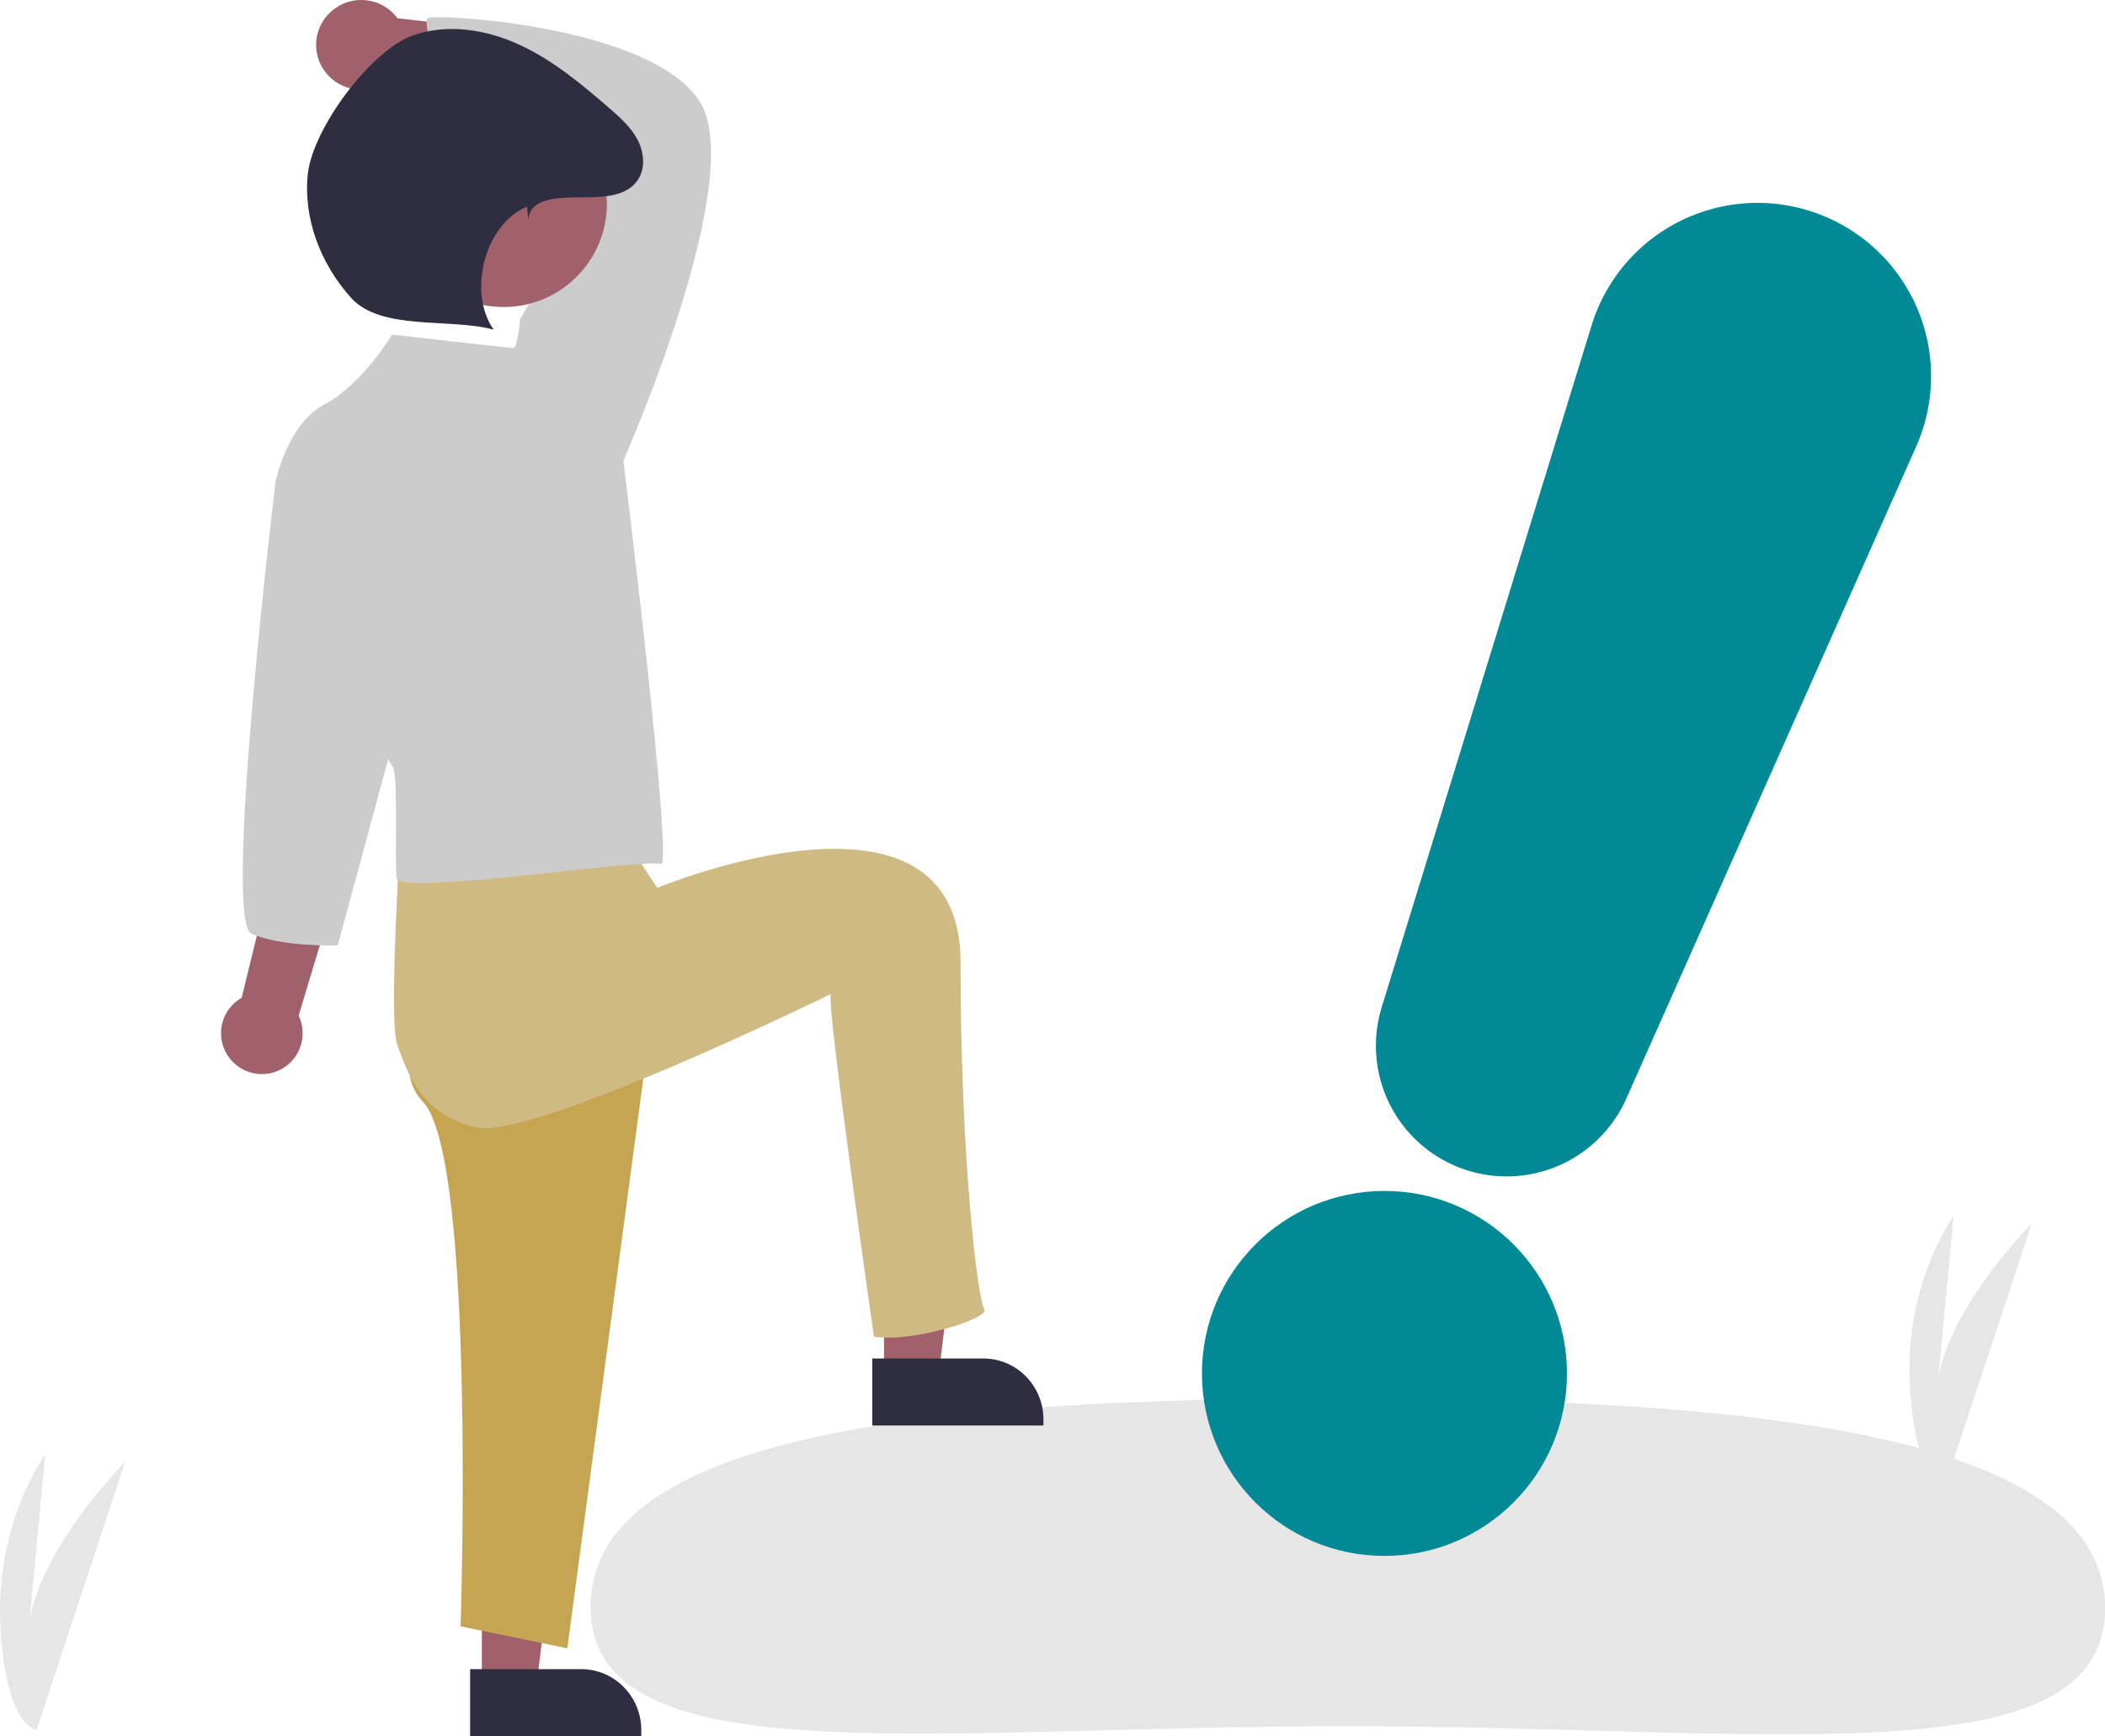 <?xml version="1.0" encoding="UTF-8"?> <svg xmlns="http://www.w3.org/2000/svg" xmlns:xlink="http://www.w3.org/1999/xlink" width="2324px" height="1917px" viewBox="0 0 2324 1917"> <title>undraw_Notify_re_65on</title> <g id="undraw" stroke="none" stroke-width="1" fill="none" fill-rule="evenodd"> <g id="undraw_Notify_re_65on" transform="translate(1162, 958.5) scale(-1, 1) translate(-1162, -958.5) " fill-rule="nonzero"> <path d="M2283.586,1910 L2186,1614.291 C2186,1614.291 2293.338,1722.073 2293.338,1810.509 L2274.072,1606 C2274.072,1606 2329.118,1680.618 2323.613,1793.927 C2318.109,1907.236 2283.586,1910 2283.586,1910 Z" id="Path" fill="#E6E6E6"></path> <path d="M176.465,1640 L81,1351.1 C81,1351.1 186.005,1456.4 186.005,1542.8 L167.158,1343 C167.158,1343 221.006,1415.9 215.621,1526.6 C210.237,1637.3 176.465,1640 176.465,1640 Z" id="Path" fill="#E6E6E6"></path> <path d="M1672,1774.262 C1672.164,1963.978 1295.022,1905.622 833.312,1906.019 C371.602,1906.417 0.164,1965.417 0,1775.702 C-0.164,1585.987 376.84,1544.4 838.55,1544 C1300.26,1543.605 1671.836,1584.547 1672,1774.262 Z" id="Path" fill="#E6E6E6"></path> <polygon id="Path" fill="#A0616A" points="1348 1518 1287.698 1518 1259 1285 1348 1285"></polygon> <path d="M1238.343,1500 L1361,1500 L1361,1574 L1172,1574 L1172,1567.23 C1172,1530.1 1201.703,1500 1238.343,1500 L1238.343,1500 Z" id="Path" fill="#2F2E41"></path> <polygon id="Path" fill="#A0616A" points="1792 1861 1731.698 1861 1703 1628 1792 1628"></polygon> <path d="M1682.343,1843 L1805,1843 L1805,1917 L1616,1917 L1616,1910.23 C1616,1873.1 1645.703,1843 1682.343,1843 L1682.343,1843 Z" id="Path" fill="#2F2E41"></path> <path d="M2069.775,1169.368 C2078.201,1159.129 2081.668,1145.675 2079.243,1132.627 C2076.819,1119.58 2068.752,1108.278 2057.213,1101.764 L1917.397,531 L1828,569.545 L1994.301,1121.425 C1984.449,1142.029 1991.533,1166.76 2010.788,1178.991 C2030.043,1191.223 2055.385,1187.089 2069.775,1169.368 Z" id="Path" fill="#A0616A"></path> <path d="M1960.959,15.179 C1950.823,4.666 1936.514,-0.853 1921.883,0.107 C1907.252,1.068 1893.802,8.41 1885.15,20.157 L1668,44.893 L1701.033,128 L1898.519,91.327 C1919.839,104.733 1947.896,100.199 1963.826,80.771 C1979.756,61.344 1978.524,33.165 1960.959,15.179 L1960.959,15.179 Z" id="Path" fill="#A0616A"></path> <path d="M1603,1110.172 L1697.671,1820 L1815.502,1795.765 C1815.502,1795.765 1798.174,1278.814 1857.09,1216.494 C1916.005,1154.174 1781.312,1045 1781.312,1045 L1603,1110.172 Z" id="Path" fill="#C5A552"></path> <path d="M1641.783,915.118 L1598.3,980.322 C1598.3,980.322 1263.48,841.222 1263.48,1062.915 C1263.48,1284.607 1244.32,1435.056 1237.39,1445.448 C1230.46,1455.84 1317.563,1482.805 1359.143,1475.877 C1359.143,1475.877 1410.44,1118.474 1406.975,1097.69 C1406.975,1097.69 1735.418,1258.673 1797.788,1244.818 C1860.159,1230.962 1874.894,1181.913 1885.289,1154.201 C1895.684,1126.49 1880.941,906.424 1880.941,906.424 L1673.048,843 L1641.783,915.118 Z" id="Path" fill="#CFBA83"></path> <path d="M1648.353,524 L1635.961,509.102 C1635.961,509.102 1497.167,196.238 1551.693,111.815 C1606.219,27.392 1844.152,14.976 1851.588,19.943 C1859.023,24.909 1833.828,89.385 1851.177,119.182 C1851.177,119.182 1666.861,159.216 1654.468,164.182 C1642.076,169.148 1749.971,352.67 1749.971,352.67 L1737.578,464.407 L1648.353,524 Z" id="Path" fill="#CCCCCC"></path> <path d="M1891.11,369.365 C1891.11,369.365 1762.219,384.249 1757.262,384.249 C1752.304,384.249 1749.826,352 1749.826,352 L1635.807,508.284 C1635.807,508.284 1579.634,961.681 1594.506,954.239 C1609.378,946.797 1883.674,989.538 1886.153,969.692 C1888.631,949.847 1883.674,850.619 1891.11,845.658 C1898.546,840.696 2020,533.091 2020,533.091 C2020,533.091 2007.607,468.593 1965.469,446.266 C1923.332,423.94 1891.11,369.365 1891.11,369.365 Z" id="Path" fill="#CCCCCC"></path> <path d="M1980.324,490 L2019.816,532.113 C2019.816,532.113 2078.492,1016.029 2046.405,1030.892 C2014.319,1045.756 1951.151,1043.929 1951.151,1043.929 L1889,814.517 L1980.324,490 Z" id="Path" fill="#CCCCCC"></path> <circle id="Oval" fill="#A0616A" cx="1768" cy="225" r="114"></circle> <path d="M1740.721,242.716 C1739.179,218.991 1709.297,218.178 1685.563,217.953 C1661.828,217.728 1633.451,218.577 1620.021,198.973 C1611.146,186.018 1612.841,168.033 1620.174,154.143 C1627.506,140.253 1639.567,129.57 1651.432,119.292 C1682.065,92.759 1713.636,66.437 1750.414,49.454 C1787.192,32.471 1830.29,25.608 1868.432,39.241 C1915.287,55.988 1978.626,142.195 1984.095,191.724 C1989.565,241.253 1969.804,291.744 1936.493,328.755 C1903.183,365.766 1826.941,350.833 1778.961,364 C1808.13,322.647 1788.903,247.508 1742.175,228.197 L1740.721,242.716 Z" id="Path" fill="#2F2E41"></path> <circle id="Oval" fill="#018A96" cx="795.5" cy="1516.5" r="201.5"></circle> <path d="M660.768,1299 C603.645,1299 551.871,1265.424 528.63,1213.298 L208.493,493.121 C179.597,428.117 189.162,352.468 233.33,296.683 C277.498,240.897 348.988,214.173 418.967,227.288 C488.947,240.402 545.879,291.193 566.803,359.176 L798.621,1112.374 C812.08,1156.093 803.981,1203.598 776.795,1240.404 C749.608,1277.209 706.557,1298.951 660.768,1299 L660.768,1299 Z" id="Path" fill="#018A96"></path> </g> </g> </svg> 